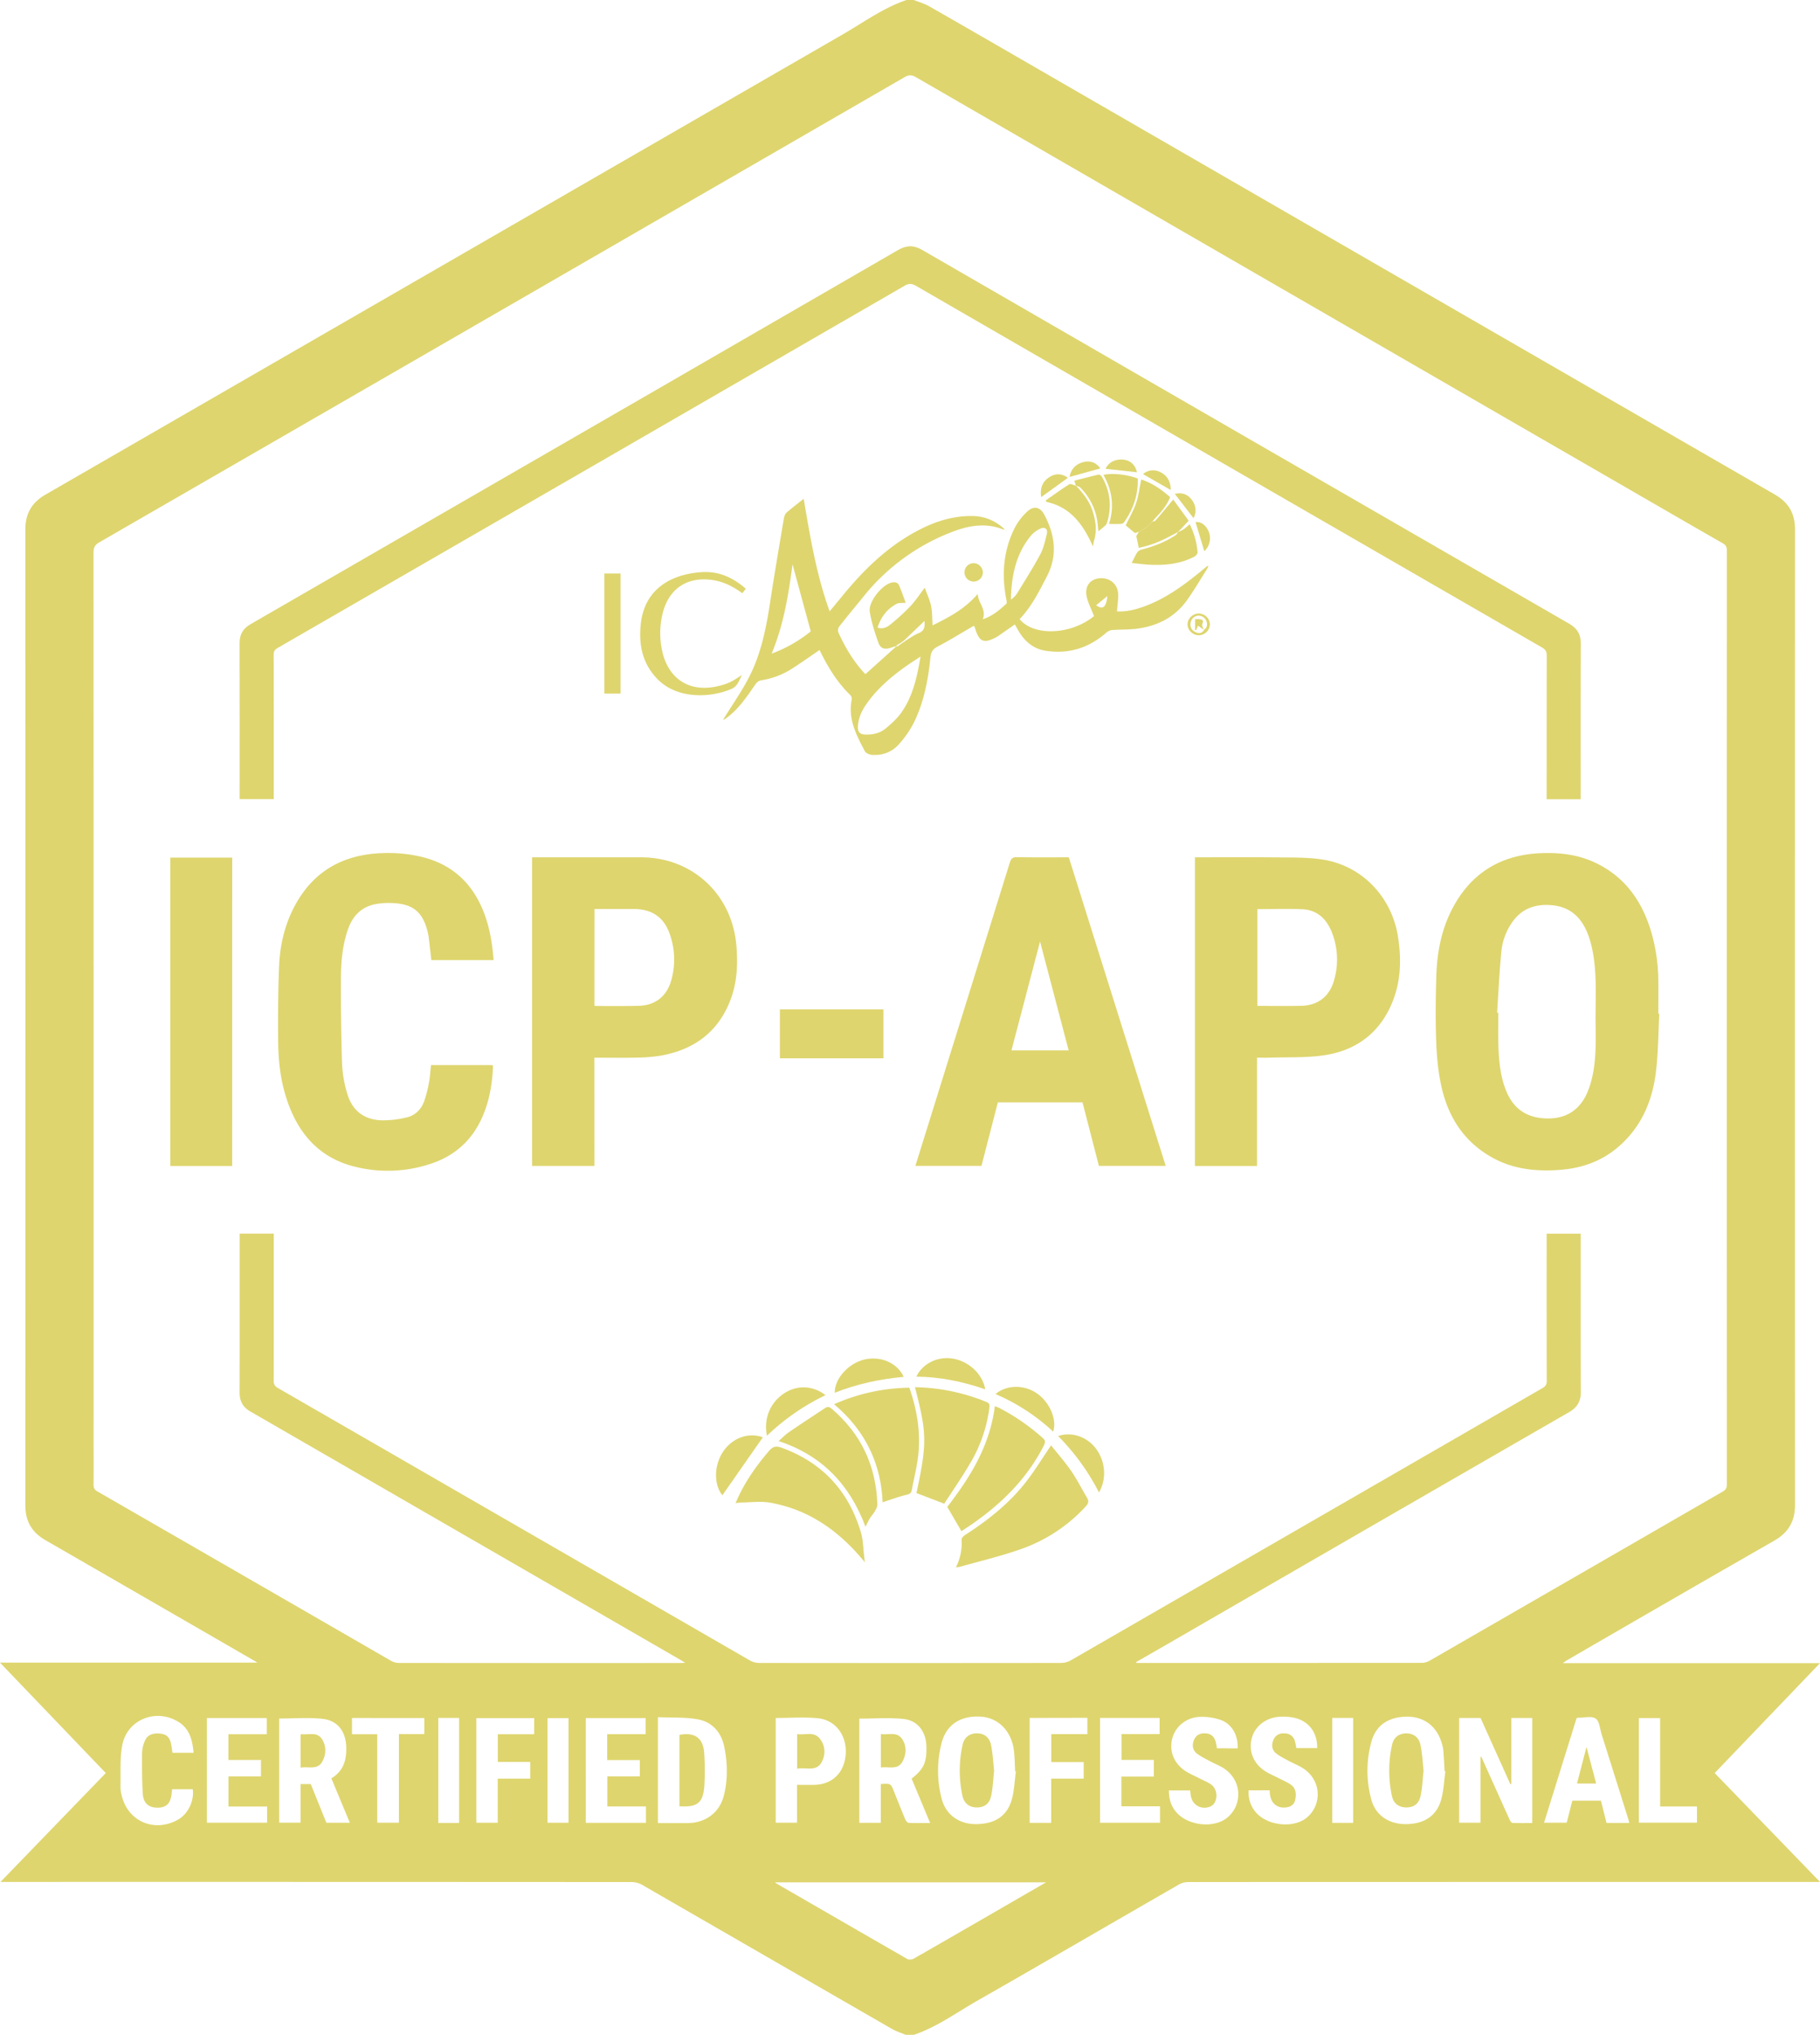 <?xml version="1.0" encoding="UTF-8"?> <svg xmlns="http://www.w3.org/2000/svg" id="Слой_1" data-name="Слой 1" viewBox="0 0 1762.86 1969.99"> <defs> <style>.cls-1{fill:#ded56e;}</style> </defs> <path class="cls-1" d="M878.11,0h7c5,2,10.28,3.45,14.9,6.08,34.22,19.53,68.32,39.29,102.45,59Q1360.78,272,1719.15,478.81c13.3,7.67,19.51,18.39,19.51,33.78q-.18,472.21,0,944.43c0,15.81-6.37,26.66-20,34.49q-100.41,57.56-200.49,115.64c-1.17.67-2.24,1.51-4.44,3h249.13l-102,106.42,102,105.42h-7q-302.46,0-604.92.1a18.59,18.59,0,0,0-8.87,2.29c-65.29,37.55-130.38,75.46-195.79,112.8-20.06,11.46-38.88,25.33-61.1,32.81h-8c-4.49-1.92-9.24-3.41-13.44-5.84q-120.82-69.57-241.59-139.25a21.47,21.47,0,0,0-10.23-2.79q-302.22-.19-604.45-.12h-7l102-105.42L0,1609.67H249.36c-1.7-1-2.41-1.46-3.13-1.88Q145.16,1549.41,44,1491.1c-13.36-7.67-19.46-18.54-19.46-33.87q.16-472.24,0-944.48c0-15.35,6.15-26.19,19.47-33.87l773-446C837,21.3,855.89,7.47,878.11,0Zm222.35,1609.13.18.87h3.77q136.48,0,273-.09a15.62,15.62,0,0,0,7.41-2.16q142-81.82,283.9-163.73c3-1.75,3.94-3.72,3.94-7.09q-.12-452,0-904c0-3.44-1.06-5.32-4.05-7-22.4-12.76-44.69-25.69-67-38.58Q1244.33,281.08,887.13,74.69c-4.19-2.42-7-2.26-11.1.09Q486.24,300.07,96.26,525c-4.45,2.57-5.69,5.27-5.69,10.13q.17,431.49.1,863c0,13,.09,26-.07,39,0,3.18.77,5.08,3.68,6.76q142.42,82,284.79,164.2a15.69,15.69,0,0,0,7.47,1.89q136,.13,272,.07c1.38,0,2.76-.12,5.2-.23-2.82-1.68-4.62-2.79-6.45-3.85q-207.35-119.73-414.74-239.4c-7.3-4.22-10.47-10-10.45-18.31.14-49.67.07-99.33.07-149v-4.94h33V1200c0,45.49.05,91-.09,136.49,0,3.62,1,5.55,4.22,7.38q228.6,131.82,457.14,263.74a18.43,18.43,0,0,0,8.85,2.37q146.24.18,292.47,0a19.38,19.38,0,0,0,9.32-2.48q228.62-131.79,457.15-263.73c3-1.74,4-3.64,3.94-7q-.17-68.49-.07-137v-5.4h33V1200c0,49.16-.13,98.33.12,147.49,0,9.25-3.49,15.11-11.47,19.71Q1325,1479.4,1130.49,1591.9Zm-87.25,213.24H750.65a12.59,12.59,0,0,0,1.19,1q63.48,36.69,127,73.24c1.52.87,4.48.61,6.09-.31,23.85-13.57,47.57-27.34,71.33-41,18.74-10.88,37.37-21.64,57-32.93ZM1433.92,1701h1q13.56,30.2,27.16,60.36c.61,1.35,1.82,3.4,2.83,3.45,6.41.31,12.84.16,19.18.16v-101.7h-20.25v63.8l-.92.23q-14.45-32.11-28.84-64.06h-20.73v101.41H1434V1701Zm-580.79,63.75v-37.54c9.67-.62,9.66-.61,12.92,7.51,3.57,8.94,7.08,17.9,10.82,26.76.58,1.39,2.17,3.27,3.37,3.33,6.6.32,13.22.15,20.7.15-6.16-14.79-12.07-29-17.93-43,11.93-9.35,14.78-15.76,14.27-31.69-.45-13.8-8.4-24.63-22.1-26.06-14.08-1.47-28.44-.32-42.86-.32v100.88Zm-582.69-101V1764.6h20.69v-37.39H301c5.06,12.55,10.15,25.14,15.13,37.49h22.75l-17.92-43c11.75-7.06,14.78-17.7,14.43-30.14-.41-15-8.07-25.83-22.86-27.47-13.79-1.51-27.85-.31-42.09-.31ZM637.26,1765h28.92c17-.1,30.75-10,34.94-26.55,4-15.67,3.6-31.8.36-47.5-2.83-13.7-11.67-23.9-25.59-26.38-12.57-2.24-25.67-1.51-38.63-2.1ZM1400,1715l-.72-.18c-.43-7-.72-14-1.35-20.89a35.49,35.49,0,0,0-1.89-7.73c-5-15.33-17-24.17-32.84-24.21-17.85,0-30.33,7.91-34.81,24.08a105.57,105.57,0,0,0-.11,56.21c4.1,15.19,16.93,23.69,33.08,23.73,17.85,0,30.08-7.73,34.53-23.58C1398.39,1733.6,1398.72,1724.16,1400,1715Zm-416,.11-.69-.16c-.39-6.8-.42-13.65-1.26-20.4-2.27-18.3-14.84-31.21-31.17-32.5-20.18-1.58-34.52,7.44-39.07,26.29a107.07,107.07,0,0,0,.35,53.34c4.12,15.33,16.8,24.25,32.62,24.32,18.58.1,30.74-7.6,35.27-23.93C982.45,1733.39,982.74,1724.12,984,1715.11Zm543.13-51.82q-15.7,50.46-31.55,101.34h21.94l5.44-21.34h27.71c1.84,7.37,3.62,14.44,5.41,21.58h22c-.4-1.6-.69-3-1.13-4.43q-12.75-40.65-25.57-81.28c-1.69-5.35-2.12-12.86-5.82-15.34-4-2.71-11.24-.74-17.06-.79a7.15,7.15,0,0,0-1.38.26Zm-317.79,70c-.28,9.19,2.56,16.75,8.3,22.62,11.19,11.43,34.17,14.07,47.08,4.64a29.41,29.41,0,0,0,9.48-12.32c5.41-13.61.34-28.23-12-36.24-4.27-2.79-9.18-4.6-13.69-7.06-4.34-2.37-8.91-4.57-12.72-7.65-4-3.23-4.4-8.49-2.14-13.25s6.28-6.19,11.13-5.86c5.07.34,8.29,3.14,9.61,8,.56,2,.84,4.15,1.24,6.24h20.24c.23-15.23-8.35-26.46-22.77-29.46a52.9,52.9,0,0,0-13.87-.85c-13,.79-23.58,9.12-26.7,20.47-3.38,12.28,1.28,24.58,12.65,32,4.41,2.89,9.41,4.87,14.12,7.32,3.82,2,7.9,3.64,11.33,6.17,4.7,3.46,5,8.75,4,14.06a8.77,8.77,0,0,1-7.18,7.39c-9,2-16-2.66-17.29-11.78-.2-1.43-.24-2.89-.37-4.48Zm-10.5-40.63c.54-12.52-5.49-23.5-16.41-27.5a56.55,56.55,0,0,0-19.44-3c-13.07.09-24.07,8.73-27.34,20.24-3.49,12.29,1.08,24.62,12.39,32.11,4.4,2.9,9.39,4.92,14.1,7.37,3.82,2,8,3.52,11.36,6.1,7,5.37,6,18.2-1.35,21.06-8.48,3.29-16.86-1.19-18.68-10.06-.36-1.76-.41-3.59-.63-5.61h-20.65c0,8.51,2.21,15.92,8,22,11.1,11.82,34.19,14.76,47.38,5.27a29.69,29.69,0,0,0,9.78-12.69c5.23-13.51.18-28-11.87-35.87-4.27-2.81-9.16-4.64-13.68-7.09-4.35-2.37-8.93-4.52-12.78-7.57-4-3.21-4.57-8.43-2.38-13.22s6.11-6.33,11-6.06c5.32.29,8.57,3.22,9.93,8.28.54,2,.8,4.11,1.2,6.22ZM772,1728c6,0,11.3.07,16.61,0,16.27-.25,27.67-10.19,30.16-26.22,3-19.41-8.13-36.46-26.6-38.27-13.46-1.33-27.14-.26-40.81-.26v101.42H772Zm345.65-8v-16.13H1086.3V1678.8h36.93v-15.6h-57.74v101.5h58.12v-15.94h-37.46V1720Zm-529.5-41.07h37.19v-15.58h-57.9V1764.8h58.25v-15.88H588.3v-29.14h31.43V1704H588.14Zm-335.35,25H221.23V1679H258.4v-15.71h-58v101.34h58.32V1749H221.28v-29.14h31.51Zm-65.31-7c-1.09-12.34-3.85-23.34-14.82-30-21.75-13.29-49.65-2.11-54.28,22.81-2.43,13.07-1.35,26.8-1.71,40.24a31.68,31.68,0,0,0,.88,6.92c5.34,26,31.35,37.82,54.74,24.86,9.7-5.38,16-18.23,14.4-29.48h-20c-.2,1.71-.37,3.16-.53,4.62-1.11,9.88-5.82,13.82-15.67,13.08-7-.53-11.67-4.8-12.19-13.35-.8-13.26-.8-26.59-.7-39.88a31.65,31.65,0,0,1,2.6-11.08c2.28-5.71,7.16-7.93,14.39-7.32,6.47.55,9.47,3.06,11,9.59.69,3,1,6.09,1.42,9Zm809.85-33.72v101.56h20.85V1722h31.48v-16H1018.3v-27.1h34.93V1663.1Zm-479.94.18h-56V1764.7h20.72V1722H513.6v-16.15H482.2V1679h35.19Zm-152,15.61v85.66h21v-85.84H411v-15.55H340.94V1679ZM1608,1663.34h-20.57V1764.6h56.27v-15.66H1608ZM530.31,1764.71h20.36V1663.37H530.31Zm-85.65.17V1663.21H424.52v101.67Zm845.73-101.67v101.56h20.29V1663.21Z"></path> <path class="cls-1" d="M1531.07,773.79h-33v-5.58q0-66.74.09-133.48c0-3.75-1-5.8-4.36-7.75Q1190.47,452,887.32,276.79c-4.06-2.35-6.89-2.6-11.12-.15Q572.63,452.16,268.87,627.34c-2.8,1.62-3.81,3.32-3.8,6.59q.18,67,.08,134v5.76h-33V769c0-48.83.08-97.66-.07-146.48,0-8.44,3.39-14.06,10.61-18.23Q442.34,489.14,641.88,373.87q114-65.85,228-131.81c8.08-4.69,15.1-4.86,23.28-.13q313.27,181.13,626.76,361.93c7.74,4.47,11.31,10.25,11.27,19.33-.24,48.33-.12,96.66-.12,145Z"></path> <path class="cls-1" d="M1607.19,981.5c-1,19.1-1,38.34-3.39,57.28-3.58,28.55-14.88,53.78-37.63,72.68-15.76,13.11-34.29,19.45-54.49,21.08-23.28,1.89-46-.42-66.76-12.11-26.63-15-41.94-38.56-48.56-67.63-3.23-14.18-4.66-28.93-5.22-43.49-.82-21.3-.56-42.67.06-64,.73-25.06,5.68-49.24,18.63-71.17,18.48-31.29,46.46-46.57,82.32-48.13,18.68-.81,36.91,1.37,54,9.67,29.14,14.18,45.38,38.55,53.91,68.87a173.49,173.49,0,0,1,6.2,45.88c.09,10.33,0,20.66,0,31Zm-157.09-1.06,1.15.08c0,9.49-.21,19,0,28.49.44,16.17,1.5,32.27,7.8,47.49,7.31,17.68,20.68,26.34,40.57,26.33,18.23,0,31.35-8.93,38.41-26.39a89.66,89.66,0,0,0,4-12.81c4.22-17.83,3.62-36,3.45-54.11-.22-23.7,1.66-47.52-3.34-71-4.64-21.8-14.67-39.82-38.71-42.11-14.77-1.4-27.76,2.27-37.25,14.48a59.54,59.54,0,0,0-12,30.82C1452.26,941.24,1451.42,960.87,1450.1,980.44Z"></path> <path class="cls-1" d="M1035.25,830c31.35,99.78,62.56,199.11,93.86,298.76h-64.7c-5.29-20.49-10.56-40.88-15.88-61.49h-82l-15.9,61.49h-64l8.51-27.28q41.55-133.22,83-266.44c1.17-3.77,2.51-5.25,6.74-5.17C1001.48,830.18,1018.15,830,1035.25,830Zm-.15,186.89c-9.18-34.92-18.23-69.38-27.7-105.37-9.46,36-18.53,70.53-27.69,105.37Z"></path> <path class="cls-1" d="M1157.41,830c26.11,0,51.93-.22,77.73.08,15.29.18,30.79-.26,45.81,2.06,38.26,5.89,67,36,73.13,74.58,3.44,21.73,2.91,43.25-5.56,63.85-12.12,29.46-34.91,46.43-65.8,51.06-17.65,2.64-35.84,1.72-53.8,2.35-3.63.13-7.26,0-11.37,0v104.84h-60.14Zm60.52,50.18v93.66c14.47,0,28.62.27,42.75-.08,15.72-.38,26.87-8.94,31.29-24a71.62,71.62,0,0,0-1.34-45.62c-4.88-13.38-13.86-23.09-29-23.85C1247.23,879.61,1232.73,880.18,1217.93,880.18Z"></path> <path class="cls-1" d="M575.79,1128.81H515.37V830H620.86c49.66,0,88.17,35.71,92.41,85.33,1.54,18,.74,35.7-5.71,52.66-11.67,30.74-34.75,47.9-66.51,53.84a153.76,153.76,0,0,1-24.33,2.08c-13.47.33-27,.09-41,.09Zm0-155.24a7.16,7.16,0,0,0,1.58.39c13.83,0,27.66.18,41.47-.19,15.66-.43,26.73-9,31.18-24.13a73.27,73.27,0,0,0-.44-42.8C644,888.45,632.26,880,613.05,880H575.83Z"></path> <path class="cls-1" d="M417.47,1031.17h57.75a22.94,22.94,0,0,1,2.34.26c-.67,18.11-3.6,35.46-11.21,51.85-10,21.59-26.62,36-49,43.38a131.15,131.15,0,0,1-73.88,2.81c-35.36-8.85-55.6-33.31-66.28-66.89-5.71-17.93-7.64-36.49-7.77-55.16-.16-24-.09-48,.9-71.94.86-21,5.67-41.23,15.9-59.78,17.8-32.29,45.85-48,82.19-49.66a139.5,139.5,0,0,1,41.12,3.81c25.22,6.45,43.65,21.17,55.18,44.52,8.53,17.3,11.92,35.83,13.41,55.17H417.81c-.86-7.48-1.71-15-2.6-22.55a37,37,0,0,0-.77-3.91C409.77,883,400.18,875,379.56,874.26a70.26,70.26,0,0,0-16.38,1.18c-13.22,2.72-21.47,11.3-25.94,23.78-5.52,15.42-6.94,31.54-7,47.69-.07,27.82.16,55.64,1.09,83.43a118,118,0,0,0,5,28.39c4.82,16.62,16.51,25.53,33.8,25.91a97.86,97.86,0,0,0,23.62-2.77c8.64-2,14.52-8,17.36-16.44a122.47,122.47,0,0,0,4.32-16.85C416.49,1043,416.79,1037.36,417.47,1031.17Z"></path> <path class="cls-1" d="M701,695.85c8.34-13.56,17.6-26.66,24.81-40.8,11.75-23,16.54-48.27,20.42-73.69,4-26.46,8.58-52.85,13-79.25.34-2,1.14-4.46,2.58-5.74,5.19-4.59,10.75-8.76,16.66-13.49,6.2,36.83,12.28,73.33,25.11,109,4.13-5,7.95-9.54,11.69-14.14,20.41-25.11,43.17-47.58,71.93-63.14,16.8-9.1,34.54-15.16,54-15.05a45.14,45.14,0,0,1,31.13,12.22l-.7.81c-16.3-6.53-32.41-4-48.07,1.88A202.37,202.37,0,0,0,836.85,577c-8,9.8-16.08,19.53-23.9,29.48a6.52,6.52,0,0,0-1,5.52c6.68,15,15.1,28.85,26.27,40.7l29.48-26.48c-.06-.21-.13-.42-.19-.63-1.56.51-3.12,1-4.67,1.53-5.7,1.93-10,.91-11.94-4.68-3.49-9.82-6.78-19.88-8.42-30.11-1.53-9.49,11.3-25.64,20.75-28.21,3.14-.85,6.29-.54,7.7,2.79,2.45,5.73,4.48,11.65,6.35,16.62-3.39.38-6.67-.1-9,1.17-9.13,5-15.08,12.74-18.27,22.94,5,1.67,9-.27,12.25-2.9A202.48,202.48,0,0,0,881.72,587c5.07-5.4,9.18-11.71,14-18,2.1,5.87,4.84,11.55,6.1,17.54s1,12.17,1.47,18.9c16-7.89,31.33-15.89,43.74-30.44.4,9,8.76,15,4.87,24.53,9.26-3,16.14-8.9,22.79-14.94.84-.76.2-3.43-.13-5.15-4.54-23.92-2.57-47.12,8.64-69A58,58,0,0,1,995,495.26c6.34-6,12.59-4.45,16.64,3.26,10.21,19.45,13,39,2.36,59.55-7.59,14.64-14.86,29.34-26.4,41.32,13.76,16.92,49.91,15.25,72.1-2.95-2.3-5.75-5.06-11.29-6.72-17.13-2.9-10.19,1.64-17.84,10.76-19.29,10.26-1.64,19,5,19.3,15.18.18,5.44-.7,10.92-1.12,16.73,9.84.49,19.4-2.09,28.72-5.7,20.46-7.93,37.74-20.9,54.47-34.72,1.28-1.06,2.55-2.14,3.85-3.18a8.57,8.57,0,0,1,1.55-.6,25.06,25.06,0,0,1-1.37,3.14c-6.42,10.11-12.45,20.5-19.41,30.22-12.29,17.15-29.81,25.56-50.41,27.79-7.43.8-15,.53-22.42,1.11a10.29,10.29,0,0,0-5.42,2.61c-16.91,14.79-36.44,20.87-58.65,17.44-11.39-1.76-19.66-8.48-25.62-18.17-1.47-2.4-2.82-4.89-4.23-7.34-5.59,3.9-11.1,7.78-16.65,11.59a25.77,25.77,0,0,1-3.51,1.89c-9.7,4.63-13.87,3-17.48-7-.57-1.56-1-3.16-1.55-4.88a3.63,3.63,0,0,0-1.31.16c-11.5,6.65-22.79,13.68-34.55,19.82-4.88,2.54-6.24,5.73-6.75,10.73-2.16,21.27-6.18,42.24-15.44,61.63a97.24,97.24,0,0,1-15.06,22.08c-6.64,7.52-15.84,11-26,10.29-2.46-.17-6-1.66-7-3.59-8.21-15.59-16.52-31.26-12.68-50a5.51,5.51,0,0,0-1.38-4.3c-13-12.62-22.14-27.77-29.77-43.66-8.57,5.82-17,11.82-25.75,17.45a77,77,0,0,1-30.32,11.83c-3.24.49-4.81,2.09-6.48,4.53-8.48,12.36-16.91,24.79-29.61,33.43A5,5,0,0,1,701,695.85Zm169.6-72.44-1.85,1.23c-.36.42-.71.85-1.07,1.28l2-.25,1.71-1.44,1.27-.71,1.64-1.38,1.35-.61,1.68-1.36c4.14-2.43,8.07-5.42,12.48-7.16,6.06-2.39,6-6.86,5.68-11.89-6.43,6.16-12.74,12.19-19,18.22l-1.57,1.36-1.23.71L872,622.77Zm21,12.25c-5.92,3.94-10.81,7-15.48,10.36-14.26,10.25-27.37,21.72-37.39,36.33-4.28,6.25-7.33,13-7.77,20.74-.33,5.66,1.9,7.94,7.47,8.08,7,.18,13.84-1.35,19.21-5.74,5.72-4.68,11.43-9.83,15.61-15.84,11-15.72,15-34,18.38-53.93ZM785.3,611.27c-5.91-21.74-11.6-42.69-17.64-64.92-4,29.86-8.57,58.42-20.25,86.44A133.61,133.61,0,0,0,785.3,611.27Zm193.86-30.76a24.92,24.92,0,0,0,2.4-1.83,27.62,27.62,0,0,0,3.59-4.12c7.63-12.6,15.6-25,22.54-38,3.21-6,4.68-13.06,6.31-19.8,1.07-4.4-1.87-6.93-6-5.1a26.26,26.26,0,0,0-9.42,6.94C984,536.24,979.68,557.22,979.16,580.51Zm82.57,5.49c6.54,4.63,9.74,2,10.9-8.94Z"></path> <path class="cls-1" d="M224.88,1128.83H165V830.29h59.92Z"></path> <path class="cls-1" d="M925.93,1517.35a51.74,51.74,0,0,0,5.48-26.72c-.09-1.38,1.62-3.38,3-4.28,22.24-14.32,42.9-30.55,59.25-51.49,8.63-11.06,16-23.13,24.43-35.55,6.26,7.89,13.4,16,19.49,24.8,5.64,8.18,10.11,17.16,15.21,25.71,2,3.3,1.67,5.59-1.12,8.62a154.35,154.35,0,0,1-62.73,41.3c-19.36,6.85-39.47,11.56-59.25,17.18A25,25,0,0,1,925.93,1517.35Z"></path> <path class="cls-1" d="M886.22,1343a191.11,191.11,0,0,1,69.23,14.3c2.62,1.08,3.27,2.38,2.91,5.23a139.26,139.26,0,0,1-18.21,53.38c-8.17,14-17.47,27.35-25.56,39.89l-26.89-10.29C898,1397.25,897.89,1387.73,886.22,1343Z"></path> <path class="cls-1" d="M837.77,1512.6c-24.14-29.65-53.6-51.11-92-57.82-9.13-1.6-18.79-.2-28.2-.13a46.78,46.78,0,0,0-5.17.67c1.43-3.13,2.51-5.64,3.71-8.1,7.64-15.65,17.68-29.63,29-42.76,3.48-4,6.66-4.8,11.56-3,39.79,14.32,65.39,42,77.26,82.31,2.17,7.35,2.14,15.35,3.1,23,.25,2,.43,4,.64,6Z"></path> <path class="cls-1" d="M880.77,1343.5c7.39,21.08,11,42.48,8.75,64.46-1.2,11.67-4.24,23.16-6.38,34.74-.56,3-2.19,3.81-5.27,4.54-7.64,1.8-15,4.62-23,7.18-1.51-37.45-16.8-69.59-47-94.91A185.12,185.12,0,0,1,880.77,1343.5Z"></path> <path class="cls-1" d="M931.24,1482.42c-4.54-7.81-8.85-15.21-13.69-23.52,21.83-28.21,41.35-59.06,46.05-97.61,1.77.76,3.26,1.3,4.66,2a202.76,202.76,0,0,1,41.73,28.9c2.62,2.32,2.73,4,1.2,7.08-16,31.57-40.12,55.67-68.78,75.68C938.6,1477.63,934.67,1480.13,931.24,1482.42Z"></path> <path class="cls-1" d="M755.42,977.22H855.7v47.38H755.42Z"></path> <path class="cls-1" d="M838.33,1478.11c-15.26-40.8-42.14-69.12-84.14-82.93,3.32-2.93,6.28-6.12,9.78-8.52,11.63-8,23.45-15.68,35.21-23.47,2.16-1.43,3.88-1.46,6.15.46,28.68,24.35,43.27,55.42,44.51,92.86.07,2.17-1.26,4.55-2.41,6.57-1.38,2.44-3.41,4.51-4.88,6.91S839.94,1475,838.33,1478.11Z"></path> <path class="cls-1" d="M722.42,570,719,574.32c-8.3-6-17-10.69-27-12.47-25.53-4.52-44.39,7.55-50.33,32.7a79.48,79.48,0,0,0,.07,37.12c6.26,26.05,26.43,38.6,52.56,32.86a63.44,63.44,0,0,0,12.33-3.86c3.9-1.74,7.42-4.33,12-7.1-3,5.57-4.16,10.88-10.31,13.49-21,8.9-52.19,9.45-70.71-8.83-15.19-15-19.05-33.4-17-53.6,3.45-34.5,29.59-48.82,59.08-50.7C696.2,552.87,709.77,559,722.42,570Z"></path> <path class="cls-1" d="M585.38,555.22h15.71V671.5H585.38Z"></path> <path class="cls-1" d="M1141,515.12a37.93,37.93,0,0,0,5.33-2.58c2-1.38,3.77-3.14,6-5a72.28,72.28,0,0,1,7.63,27.24c.1,1.33-1.7,3.39-3.13,4.14-13.51,7.06-28.13,8.54-43.07,7.8-5.89-.3-11.76-1.09-17.6-1.65,1.93-3.77,3.43-7.24,5.46-10.38a7.69,7.69,0,0,1,4.28-2.62c11.62-3.06,22.75-7.26,32.83-13.92,1-.68,1.6-2,2.38-3.1Z"></path> <path class="cls-1" d="M699.68,1447.64c-8.5-10.44-8.24-29.74,1.33-43.14,9.24-12.94,24.5-17.9,37.89-13C725.91,1410.11,712.78,1428.9,699.68,1447.64Z"></path> <path class="cls-1" d="M875.32,1333c-23,2.1-45.29,6.88-66.78,15.37-.33-13.6,13.53-28.8,29.09-32.25C853.42,1312.64,869.22,1319.57,875.32,1333Z"></path> <path class="cls-1" d="M1103.12,514.9l-3.85,1.19-8.94-7.49c3.32-6.91,7.43-13.76,10-21.15s3.37-15.11,5.07-23.26c10.13,3.27,19.32,9.34,28,17.12-3.09,7.9-8.41,14.13-14.18,20.06-1.11,1.15-2.1,2.41-3.14,3.63l.1-.05c-1.67,1.7-3.35,3.39-5,5.09l.06-.05-8.07,5Z"></path> <path class="cls-1" d="M1042.11,470.12c7,7.35,13.21,15.15,16.31,25.06,2.94,9.35,4.28,18.7,1.24,28.31a39.5,39.5,0,0,0-.93,5.71c-9.23-20.64-21.25-38.18-45.16-43.27l-.7-1.41c7.55-5.27,15-10.74,22.76-15.62,1.36-.85,4.31.81,6.52,1.31Z"></path> <path class="cls-1" d="M742.88,1390c-3.49-16.9,3.46-32.84,17.49-41.59,12.3-7.67,27.33-6.94,39.22,2.31A218.81,218.81,0,0,0,742.88,1390Z"></path> <path class="cls-1" d="M1074.19,507.29c5.28-16.69,3.17-32.5-5.4-47.52,8.28-2,22.74-.47,33.26,3.51.51,15.71-4.32,29.84-13.45,42.6a4.64,4.64,0,0,1-3.22,1.35C1081.78,507.4,1078.17,507.29,1074.19,507.29Z"></path> <path class="cls-1" d="M887.58,1332.79c5.86-12.48,20-19.59,34.36-17.62,15.87,2.18,29.76,14.74,32.39,29.91C932.65,1337.61,910.73,1333,887.58,1332.79Z"></path> <path class="cls-1" d="M1141.13,515l-9.87,5.19A105.78,105.78,0,0,1,1103,530.4l-2.34-11.46c.77-1.29,1.61-2.66,2.44-4v.11l8.07-5-.06.05c1.68-1.7,3.36-3.39,5-5.09l-.1.05c1.07-.33,2.52-.31,3.13-1,5.62-6.48,11.09-13.07,17.27-20.43,4.92,6.76,10.18,14,14.94,20.5l-10.35,11Z"></path> <path class="cls-1" d="M1024.89,1390.31c12.57-4.28,26.88.28,35.59,10.84,10.17,12.33,11.92,30.1,4,43.75A218,218,0,0,0,1024.89,1390.31Z"></path> <path class="cls-1" d="M1020.1,1386a194.52,194.52,0,0,0-55.83-36.34c10.61-9,27.54-9.3,40-.74S1024,1374.42,1020.1,1386Z"></path> <path class="cls-1" d="M1042.15,470.21l-1.55-4.83c7.43-1.91,15.37-4,23.38-5.87.92-.21,2.69,1,3.27,2,8.27,14.31,9.87,29.43,4.82,45.15-.49,1.5-2.18,2.67-3.44,3.85s-2.81,2.28-4.73,3.82c-.27-2.83-.46-5.23-.75-7.62A57.78,57.78,0,0,0,1046.32,472c-1-1-2.79-1.27-4.22-1.87Z"></path> <path class="cls-1" d="M1008.48,481.27c-1.34-8.41,1.06-14.86,7.83-19.29,6-3.93,12.07-3.73,18.1.59Z"></path> <path class="cls-1" d="M1101.36,457.24l-30.51-3.37c2.86-6.33,9.27-9.67,17.33-8.87C1094.89,445.66,1099.58,450,1101.36,457.24Z"></path> <path class="cls-1" d="M943,545.23a9.15,9.15,0,0,1,9,8.85,8.9,8.9,0,1,1-9-8.85Z"></path> <path class="cls-1" d="M1035.92,461.75c1.43-7.54,5.84-12.31,12.94-14.27,6.88-1.9,12.73.09,17,6Z"></path> <path class="cls-1" d="M1107.15,459a14.71,14.71,0,0,1,16.53-2c7.18,3.39,10.27,9.46,10.29,17.39Z"></path> <path class="cls-1" d="M1166.49,533.64,1158,505.45c4.44-.69,9.4,2.33,12.1,7.83A17,17,0,0,1,1166.49,533.64Z"></path> <path class="cls-1" d="M1137.91,478.14c6.83-1.65,12.5.28,16.63,5.9s4.55,12.45,1.47,17.56Z"></path> <path class="cls-1" d="M1171.92,604.38A10.88,10.88,0,0,1,1161.5,615c-5.91.17-11.12-4.64-11.23-10.37s5.08-10.71,11-10.66A10.9,10.9,0,0,1,1171.92,604.38Zm-5.77,5.61c.89-1,2.16-1.89,2.59-3.07a8.38,8.38,0,0,0-4.77-10.29,7.63,7.63,0,0,0-9.77,3.62c-2.17,3.89-1.25,8.73,2.45,11,3.45,2.14,7,2.81,9.62-1.4Z"></path> <path class="cls-1" d="M974.62,513.82l-.31-.17.35-.42.29.31Z"></path> <path class="cls-1" d="M972.3,511.81l1,.81h-1.7Z"></path> <path class="cls-1" d="M837.76,1512.73l.81-.83.24.38c-.34.09-.68.17-1,.29A1,1,0,0,0,837.76,1512.73Z"></path> <path class="cls-1" d="M701.62,696.55l-1.36.19c.24-.3.48-.59.71-.89C701.2,696.08,701.41,696.31,701.62,696.55Z"></path> <path class="cls-1" d="M853.25,1711.15v-32.29c7.06,1,15.27-2.73,20.34,4.48,4.67,6.65,4.52,14.7.75,21.84C869.7,1714,861,1710.1,853.25,1711.15Z"></path> <path class="cls-1" d="M291.15,1711.36v-29.91c0-.64.09-1.28.18-2.51,7.22,1,15.64-2.92,20.62,4.89,4.24,6.65,4.12,14.48.36,21.44C307.59,1714.06,298.85,1709.88,291.15,1711.36Z"></path> <path class="cls-1" d="M658.11,1748.73v-69.12c14.9-2.82,23.15,3.11,24,17.9a257.41,257.41,0,0,1,.15,30.93C681.21,1745.39,675.57,1749.89,658.11,1748.73Z"></path> <path class="cls-1" d="M1378.87,1714.27c-.9,8.19-1.2,16.37-2.84,24.27s-6.56,11.25-13.72,11.29-12.43-3.52-14.06-11a115.5,115.5,0,0,1,.07-49.45c1.65-7.62,7-11.21,13.92-11.19s12.12,3.7,13.7,11.42C1377.6,1697.66,1378,1706,1378.87,1714.27Z"></path> <path class="cls-1" d="M962.91,1714.43c-.91,8.23-1.21,16.25-2.82,24-1.66,7.92-6.49,11.32-13.62,11.41s-12.59-3.52-14.27-11.38a115.81,115.81,0,0,1,.11-49c1.65-7.68,6.9-11.29,13.83-11.32s12.22,3.62,13.79,11.29C961.63,1697.69,962,1706.2,962.91,1714.43Z"></path> <path class="cls-1" d="M1527.5,1726.69c3-11.56,5.91-22.77,9.2-35.41,3.31,12.55,6.27,23.79,9.34,35.41Z"></path> <path class="cls-1" d="M772.14,1712.34v-33.47c7.5,1.28,16.19-3.15,22.12,4.6,5.14,6.72,5.59,14.84,1.79,22.21C790.82,1715.82,780.75,1710.64,772.14,1712.34Z"></path> <path class="cls-1" d="M1111.14,510l-8.07,5Z"></path> <path class="cls-1" d="M1116.11,505c-1.67,1.7-3.35,3.39-5,5.09C1112.76,508.34,1114.44,506.65,1116.11,505Z"></path> <path class="cls-1" d="M1166.27,609.87l-5.9-4.13c-.61,1.48-1.2,2.91-1.8,4.34l-1-.17V599.4c1.86.1,4-.18,5.92.41,3.21,1,1.06,3.19.93,5.11-.12,1.65,1.08,3.38,1.7,5.08Z"></path> </svg> 